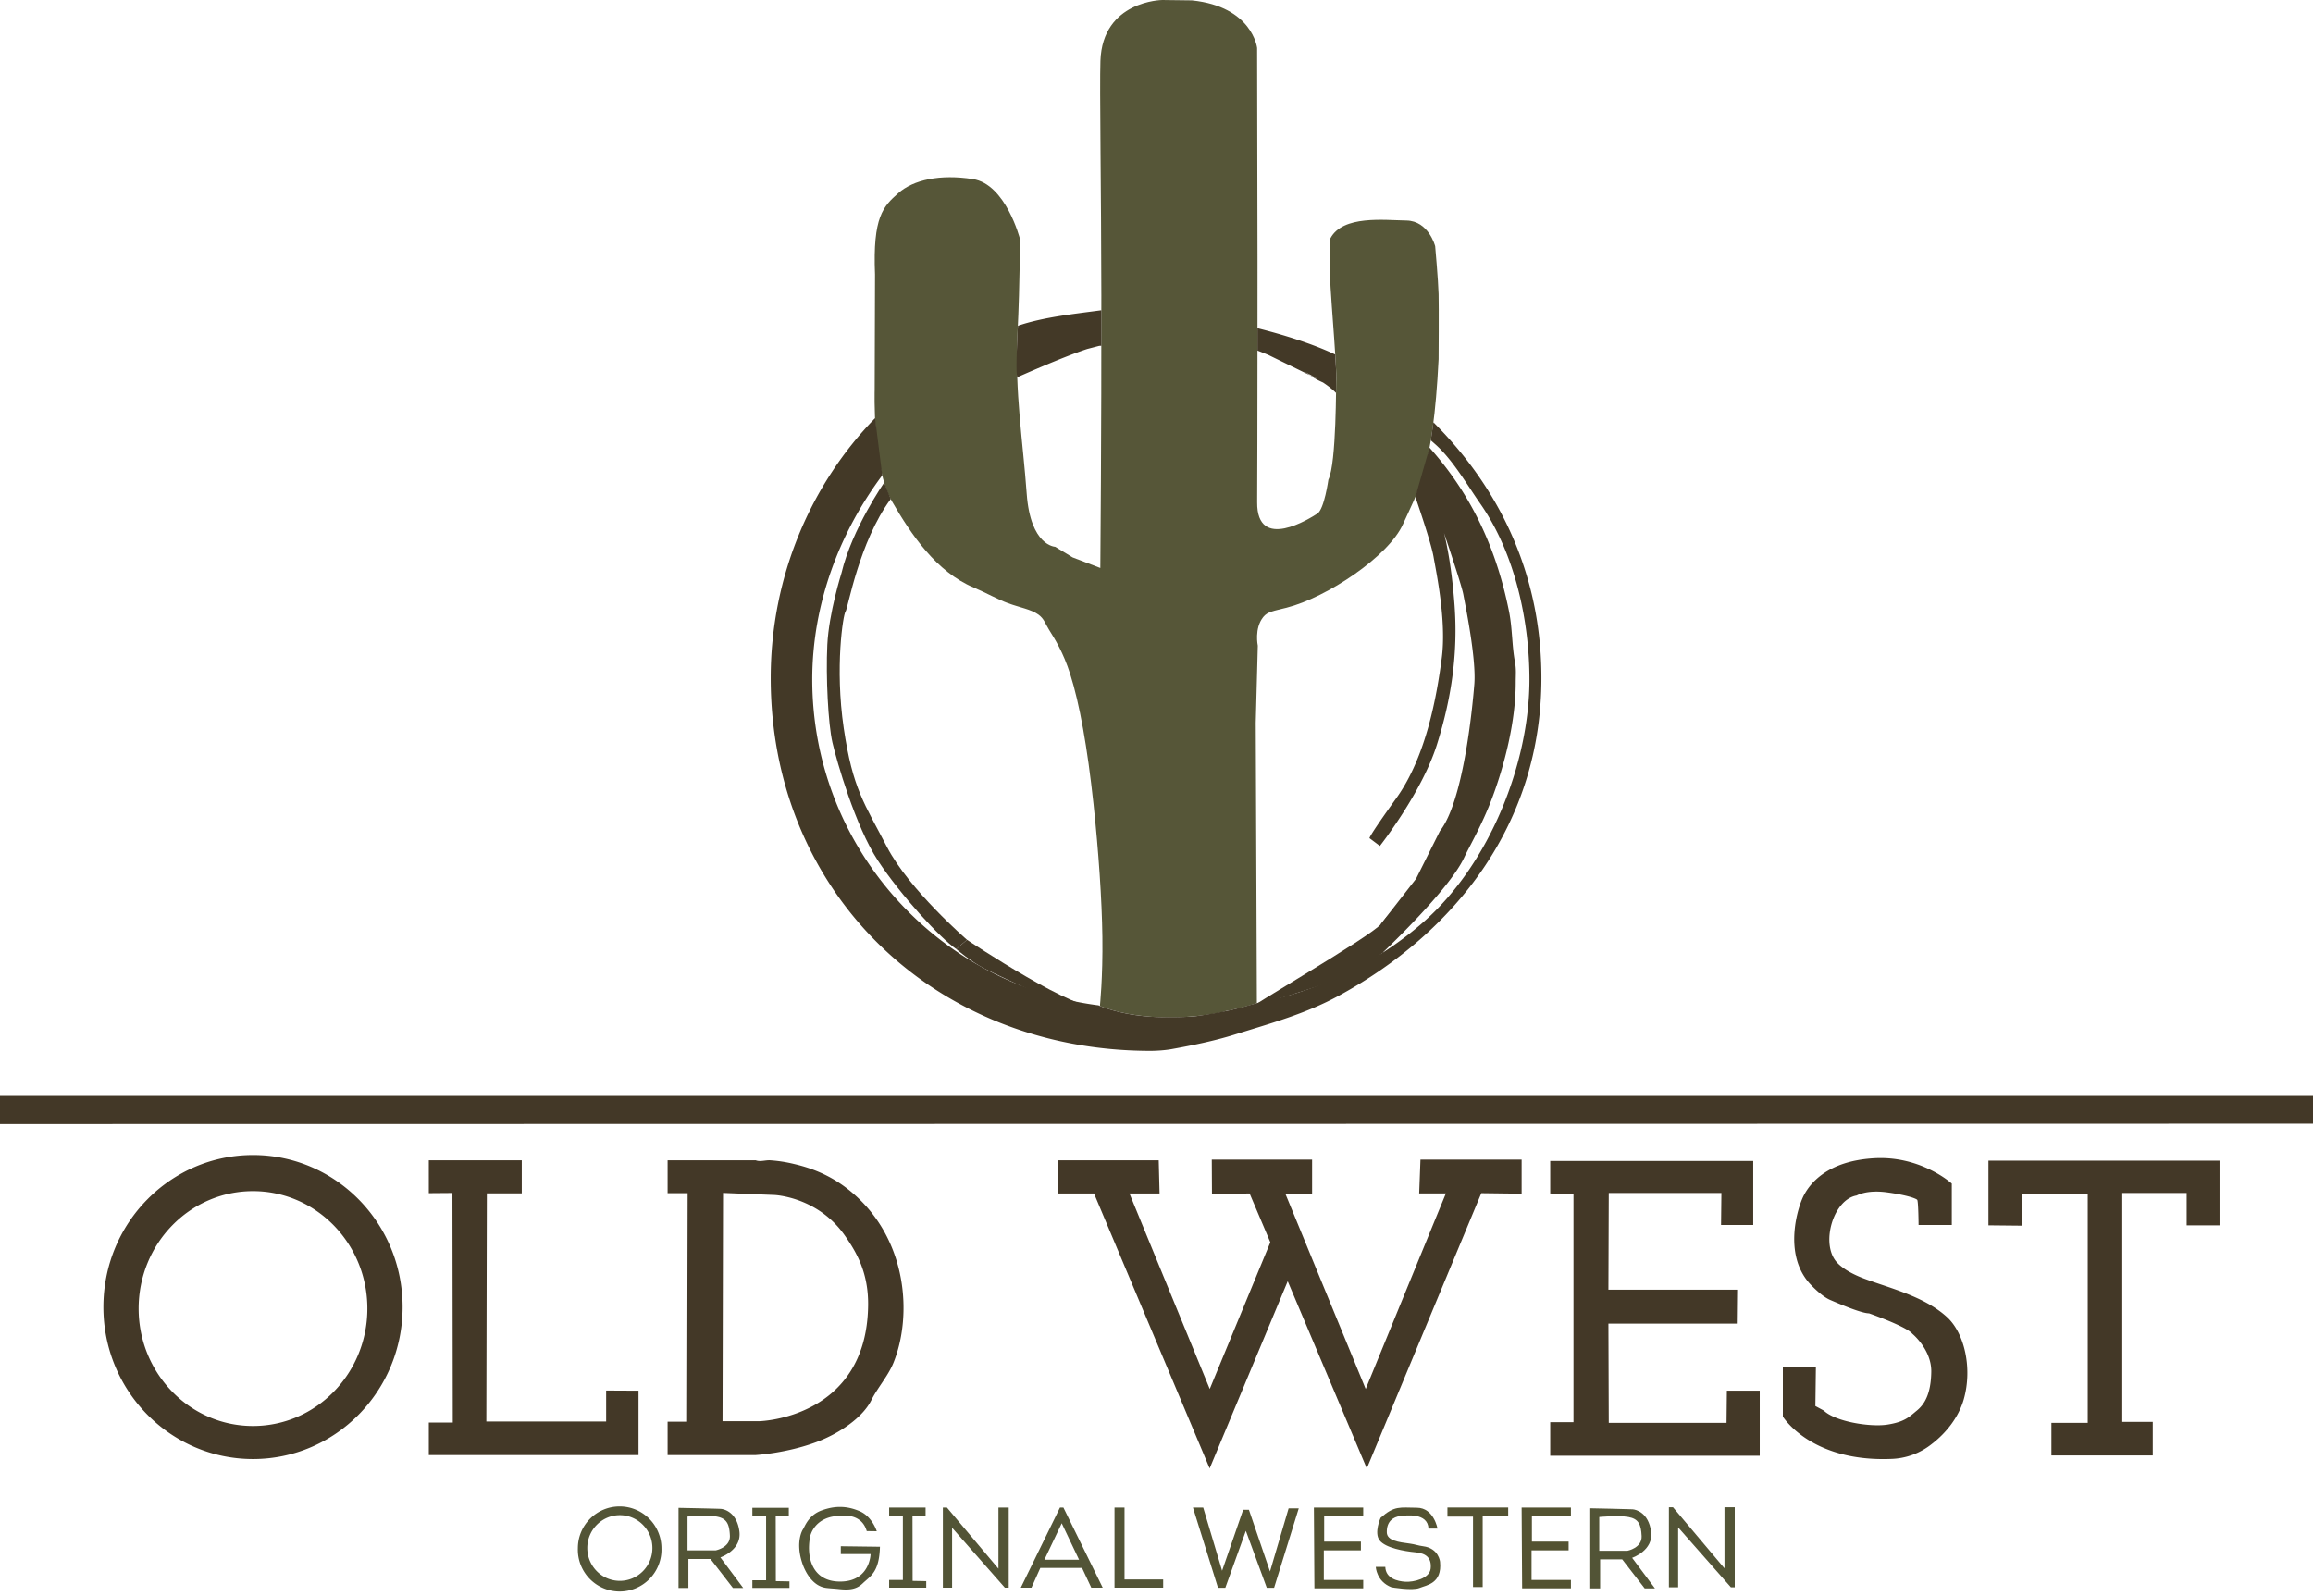 <svg viewBox="0 0 100 69" xml:space="preserve" xmlns="http://www.w3.org/2000/svg">
  <path class="st1" d="m54.34 43.372-.049-12.126.089-3.33s-.162-.749.237-1.243c.188-.233.447-.257 1.007-.4 1.747-.444 4.411-2.22 5.033-3.612.622-1.391 1.303-2.309 1.539-7.134 0 0 .015-2.22 0-2.812s-.148-2.072-.148-2.072-.281-1.095-1.243-1.11c-.962-.015-2.753-.237-3.286.77 0 0-.118.548.059 2.916s.207 2.99.193 3.138.015 3.671-.34 4.381c0 0-.178 1.273-.474 1.465-.296.192-2.62 1.673-2.605-.488s.015-10.42.015-10.42l-.017-9.223S54.146.282 51.526.016L50.25 0s-2.586.026-2.674 2.632c-.039 1.148.034 5.572.04 10.127.008 5.783-.044 11.797-.044 11.797l-1.199-.459-.755-.459s-1.066-.03-1.229-2.294-.518-4.381-.4-6.868.104-4.159.104-4.159-.607-2.353-2.028-2.575-2.575.03-3.227.607-1.11 1.021-1.007 3.523l-.015 4.973s-.104 3.36.74 4.818c.844 1.458 1.924 3.056 3.538 3.737.553.233 1.03.511 1.495.681.503.184.983.26 1.303.488.247.176.293.384.459.651.248.401.614.967.918 1.924.404 1.27.745 3.162 1.007 5.61.219 2.046.364 4.141.385 5.758.023 1.774-.108 2.982-.108 2.982s.359.146.824.257 1.036.188 1.458.211c.335.018.89.036 1.421.002.808-.051 1.591-.177 1.707-.239.039-.021.129-.028.235-.05.127-.027.281-.07.437-.108.357-.086.705-.195.705-.195z" fill="#565638"></path>
  <path class="st2" d="M0 47.38v1.214l100-.015V47.38H.059M18.539 50.163h4.019v1.428h-1.51l-.022 9.865h5.18v-1.339l1.399.007v2.783h-9.066v-1.406h1.036l-.015-9.925-1.021.008zM47.299 51.598h-1.577v-1.435h4.374l.037 1.435h-1.302l3.471 8.452 2.619-6.342-.895-2.11-1.628.008-.008-1.473h4.337v1.488l-1.154-.008 3.471 8.437 3.467-8.455h-1.154l.055-1.462h4.374v1.473l-1.743-.022-4.951 11.9-3.419-8.093-3.375 8.093zM67.022 51.598v-1.406h8.777v2.768h-1.391l.015-1.384h-4.87l-.015 4.182h5.566l-.015 1.465h-5.551l.015 4.293h5.092l.015-1.392h1.42v2.813h-9.058v-1.451h1.006v-9.873zM82.948 52.96h1.436v-1.791s-1.332-1.214-3.36-1.095c-2.028.118-2.768 1.095-3.034 1.599-.266.503-.903 2.516.237 3.804 0 0 .488.548.903.725.414.178 1.347.577 1.673.577 0 0 1.613.563 1.88.888 0 0 .829.681.814 1.643s-.296 1.406-.622 1.673-.518.488-1.273.607c-.755.118-2.265-.133-2.753-.607l-.363-.196.022-1.676-1.428.007v2.124s1.195 1.965 4.67 1.832a2.952 2.952 0 0 0 1.761-.64c.639-.486 1.173-1.173 1.391-1.939.381-1.337.033-2.855-.722-3.549-.987-.908-2.514-1.262-3.608-1.676-.579-.219-1.025-.5-1.232-.788-.599-.833-.056-2.631.933-2.798 0 0 .425-.255 1.299-.137.873.118 1.266.267 1.317.326s.059 1.087.059 1.087zM85.968 52.975v-2.797h9.991v2.797h-1.421v-1.399h-2.783v9.895h1.318v1.451h-4.382v-1.406h1.57v-9.903h-2.828v1.377zM10.938 49.935c-3.572 0-6.468 2.942-6.468 6.572 0 3.629 2.896 6.572 6.468 6.572s6.468-2.942 6.468-6.572c.001-3.629-2.895-6.572-6.468-6.572zm0 11.715c-2.73 0-4.944-2.273-4.944-5.077s2.213-5.077 4.944-5.077 4.944 2.273 4.944 5.077-2.213 5.077-4.944 5.077zM36.886 51.598c-.679-.587-1.476-1.024-2.546-1.273a6.061 6.061 0 0 0-1.051-.163c-.201-.01-.421.077-.618 0h-3.808v1.421h.866l-.022 9.88h-.844v1.443h3.808s1.333-.076 2.631-.563c1.014-.38 1.998-1.066 2.368-1.806.087-.175.193-.344.303-.513.239-.364.501-.722.659-1.116.809-2.012.614-5.271-1.746-7.31zm-4.049 9.844h-1.599l.022-9.869 2.209.089s1.878.062 3.064 1.765c.49.703 1.019 1.592.999 3.02-.065 4.884-4.695 4.995-4.695 4.995z" fill="#433827"></path>
  <path class="st3" d="M26.79 65.127c-.998 0-1.807.81-1.807 1.81a1.808 1.808 0 1 0 3.614 0c0-1-.809-1.81-1.807-1.81zm.008 3.218c-.777 0-1.407-.636-1.407-1.42s.63-1.42 1.407-1.42 1.407.636 1.407 1.42c.001.785-.63 1.42-1.407 1.42zM31.145 67.331s.933-.311.821-1.132c-.111-.821-.649-.955-.799-.966s-1.832-.044-1.832-.044v3.464h.427v-1.254h.955l.971 1.254h.444l-.987-1.322zm-1.421-.305v-1.46s.827-.078 1.26 0 .55.316.572.827c.022.511-.611.633-.611.633h-1.221zM32.527 65.188h1.576v.343h-.566l.005 2.827.589.011v.283h-1.604v-.333h.594v-2.788h-.594zM34.675 67.547s.283 1.01 1.049 1.105c.186.023.366.029.516.046.468.054.78.021 1.049-.235.355-.339.722-.483.755-1.593l-1.693-.022v.339h1.288s-.022 1.143-1.243 1.188c-1.221.044-1.549-.949-1.377-1.921 0 0 .15-.933 1.377-.921 0 0 .849-.133 1.077.661l.433.006s-.194-.633-.738-.866c-.544-.233-1.06-.25-1.649-.033-.588.216-.733.727-.81.827-.001-.002-.328.509-.034 1.419zM38.441 65.177h1.576v.343h-.566l.005 2.827.589.011v.283h-1.604v-.333h.594V65.52h-.594zM40.764 65.177v3.464h.399v-2.592l2.282 2.592h.166v-3.464h-.444v2.642l-2.226-2.642zM45.976 65.177h-.15l-1.693 3.464h.461l.375-.836.008-.019h1.804l.4.855h.494l-1.699-3.464zm-.822 2.254.749-1.576.749 1.576h-1.498zM48.185 65.177h.433v3.109h1.671v.355h-2.104v-3.436z" fill="#525436"></path>
  <path class="st4" d="M51.576 65.177h.444l.816 2.731.911-2.636h.249l.911 2.669.805-2.73h.438l-1.066 3.435h-.316l-.905-2.464-.888 2.464h-.316zM56.805 65.177h2.132v.361h-1.688v1.11h1.588v.378h-1.603v1.28h1.703v.363h-2.11zM61.76 66.086h.389s-.155-.899-.892-.903c-.736-.004-.966-.1-1.569.437 0 0-.296.651-.041.977s1.073.47 1.551.514c.477.044.699.259.655.699-.044.44-.748.596-1.095.574s-.851-.144-.866-.644h-.412s.026.633.681.884c0 0 .899.155 1.21.029s.981-.189.888-1.129c0 0-.048-.592-.74-.677-.189-.023-.354-.086-.548-.111-.514-.066-1.006-.131-1.014-.488-.011-.492.296-.666.566-.703.271-.036 1.207-.155 1.237.541zM62.578 65.174h2.627v.375h-1.103v3.064h-.418v-3.045h-1.106zM65.786 65.177h2.131v.361H66.23v1.11h1.587v.378h-1.602v1.28h1.702v.363h-2.109z" fill="#535231"></path>
  <path class="st3" d="M70.563 67.349s.933-.311.821-1.132c-.111-.821-.649-.955-.799-.966s-1.832-.044-1.832-.044v3.464h.427v-1.254h.955l.971 1.254h.444l-.987-1.322zm-1.421-.305v-1.46s.827-.078 1.26 0 .55.316.572.827-.611.633-.611.633h-1.221zM72.153 65.162v3.463h.4v-2.592l2.281 2.592H75v-3.463h-.444v2.642l-2.226-2.642z" fill="#525436"></path>
  <path class="st6" d="M47.491 43.467c-.711.487-5.684-2.836-5.684-2.836l-.466.4s.62.534 1.211.838c.592.304 4.628 2.224 4.783 1.912" fill="#433927"></path>
  <g fill="#433927">
    <path class="st6" d="m61.973 18.258-.113.779.223.198c.735.663 1.35 1.73 1.909 2.531 1.544 2.209 2.131 5.166 2.131 7.608 0 3.617-1.711 7.934-4.529 10.442-.569.506-1.182.966-1.826 1.38.145-.136 2.882-2.729 3.53-4.112.249-.53.757-1.39 1.177-2.487.578-1.511 1.054-3.421 1.055-5.073 0-.361.029-.578-.033-.91-.132-.7-.109-1.446-.255-2.176-.47-2.348-1.422-4.831-3.438-7.084l-.613 2.13s.676 1.945.787 2.589.566 2.764.355 4.374-.666 4.252-1.965 6.061c-1.299 1.81-1.155 1.732-1.155 1.732l.444.333s1.81-2.298 2.464-4.374c.655-2.076.91-4.019.766-6.017s-.457-3.142-.457-3.142.756 2.231.834 2.653.566 2.764.477 3.885-.488 5.095-1.488 6.35l-1.032 2.065-1.521 1.954.06 1.253a15.492 15.492 0 0 1-5.37 2.157s-.226.06-.562.154c-.359.101-.867.242-2.059.411-.411.058-1.235.056-1.593.05-1.653-.029-2.687-.507-2.687-.507-6.98-.901-12.372-6.866-12.372-14.092 0-3.273 1.184-6.355 3.027-8.823l-.311-2.472c-2.745 2.815-4.512 6.816-4.512 11.235 0 9.307 7.109 16.119 16.417 16.119.266 0 .634-.025.899-.072.942-.169 1.883-.364 2.712-.623 1.589-.497 3.077-.897 4.529-1.687 5.046-2.745 8.763-7.449 8.763-13.736.002-4.512-1.834-8.226-4.668-11.056zM56.643 16.227c-.076-.055-.156-.105-.236-.155.182.096.362.196.531.299l-.295-.144.012.008c.178.129.362.222.546.303.222.148.416.299.56.448l.01-.861-.043-.799c-.994-.47-2.261-.86-3.363-1.137v.967s.183.069.466.186l1.812.885zM47.009 15.086l.503-.131a.39.39 0 0 1 .106-.003v-1.539c-1.178.158-2.528.3-3.609.671 0 0-.116 2.026-.027 2.226-.001 0 1.965-.879 3.027-1.224z"></path>
    <path class="st6" d="M35.768 27.879c-.067 1.384.037 3.427.222 4.226s.992 3.619 1.969 5.106c.977 1.488 2.686 3.345 3.382 3.819l.466-.4s-2.498-2.157-3.464-4.022c-.966-1.865-1.476-2.487-1.865-5.129s-.022-4.929.078-5.04.577-3 1.954-4.865l-.281-.712s-1.395 2.006-1.847 3.908c.001.001-.547 1.725-.614 3.109z"></path>
  </g>
  <path class="st6" d="M54.17 43.538c-.603.235 5.125-3.057 5.533-3.589 1.564-2.041.06 1.255.06 1.255l-.615.477-1.555.761-3.423 1.096z" fill="#433927"></path>
</svg>
